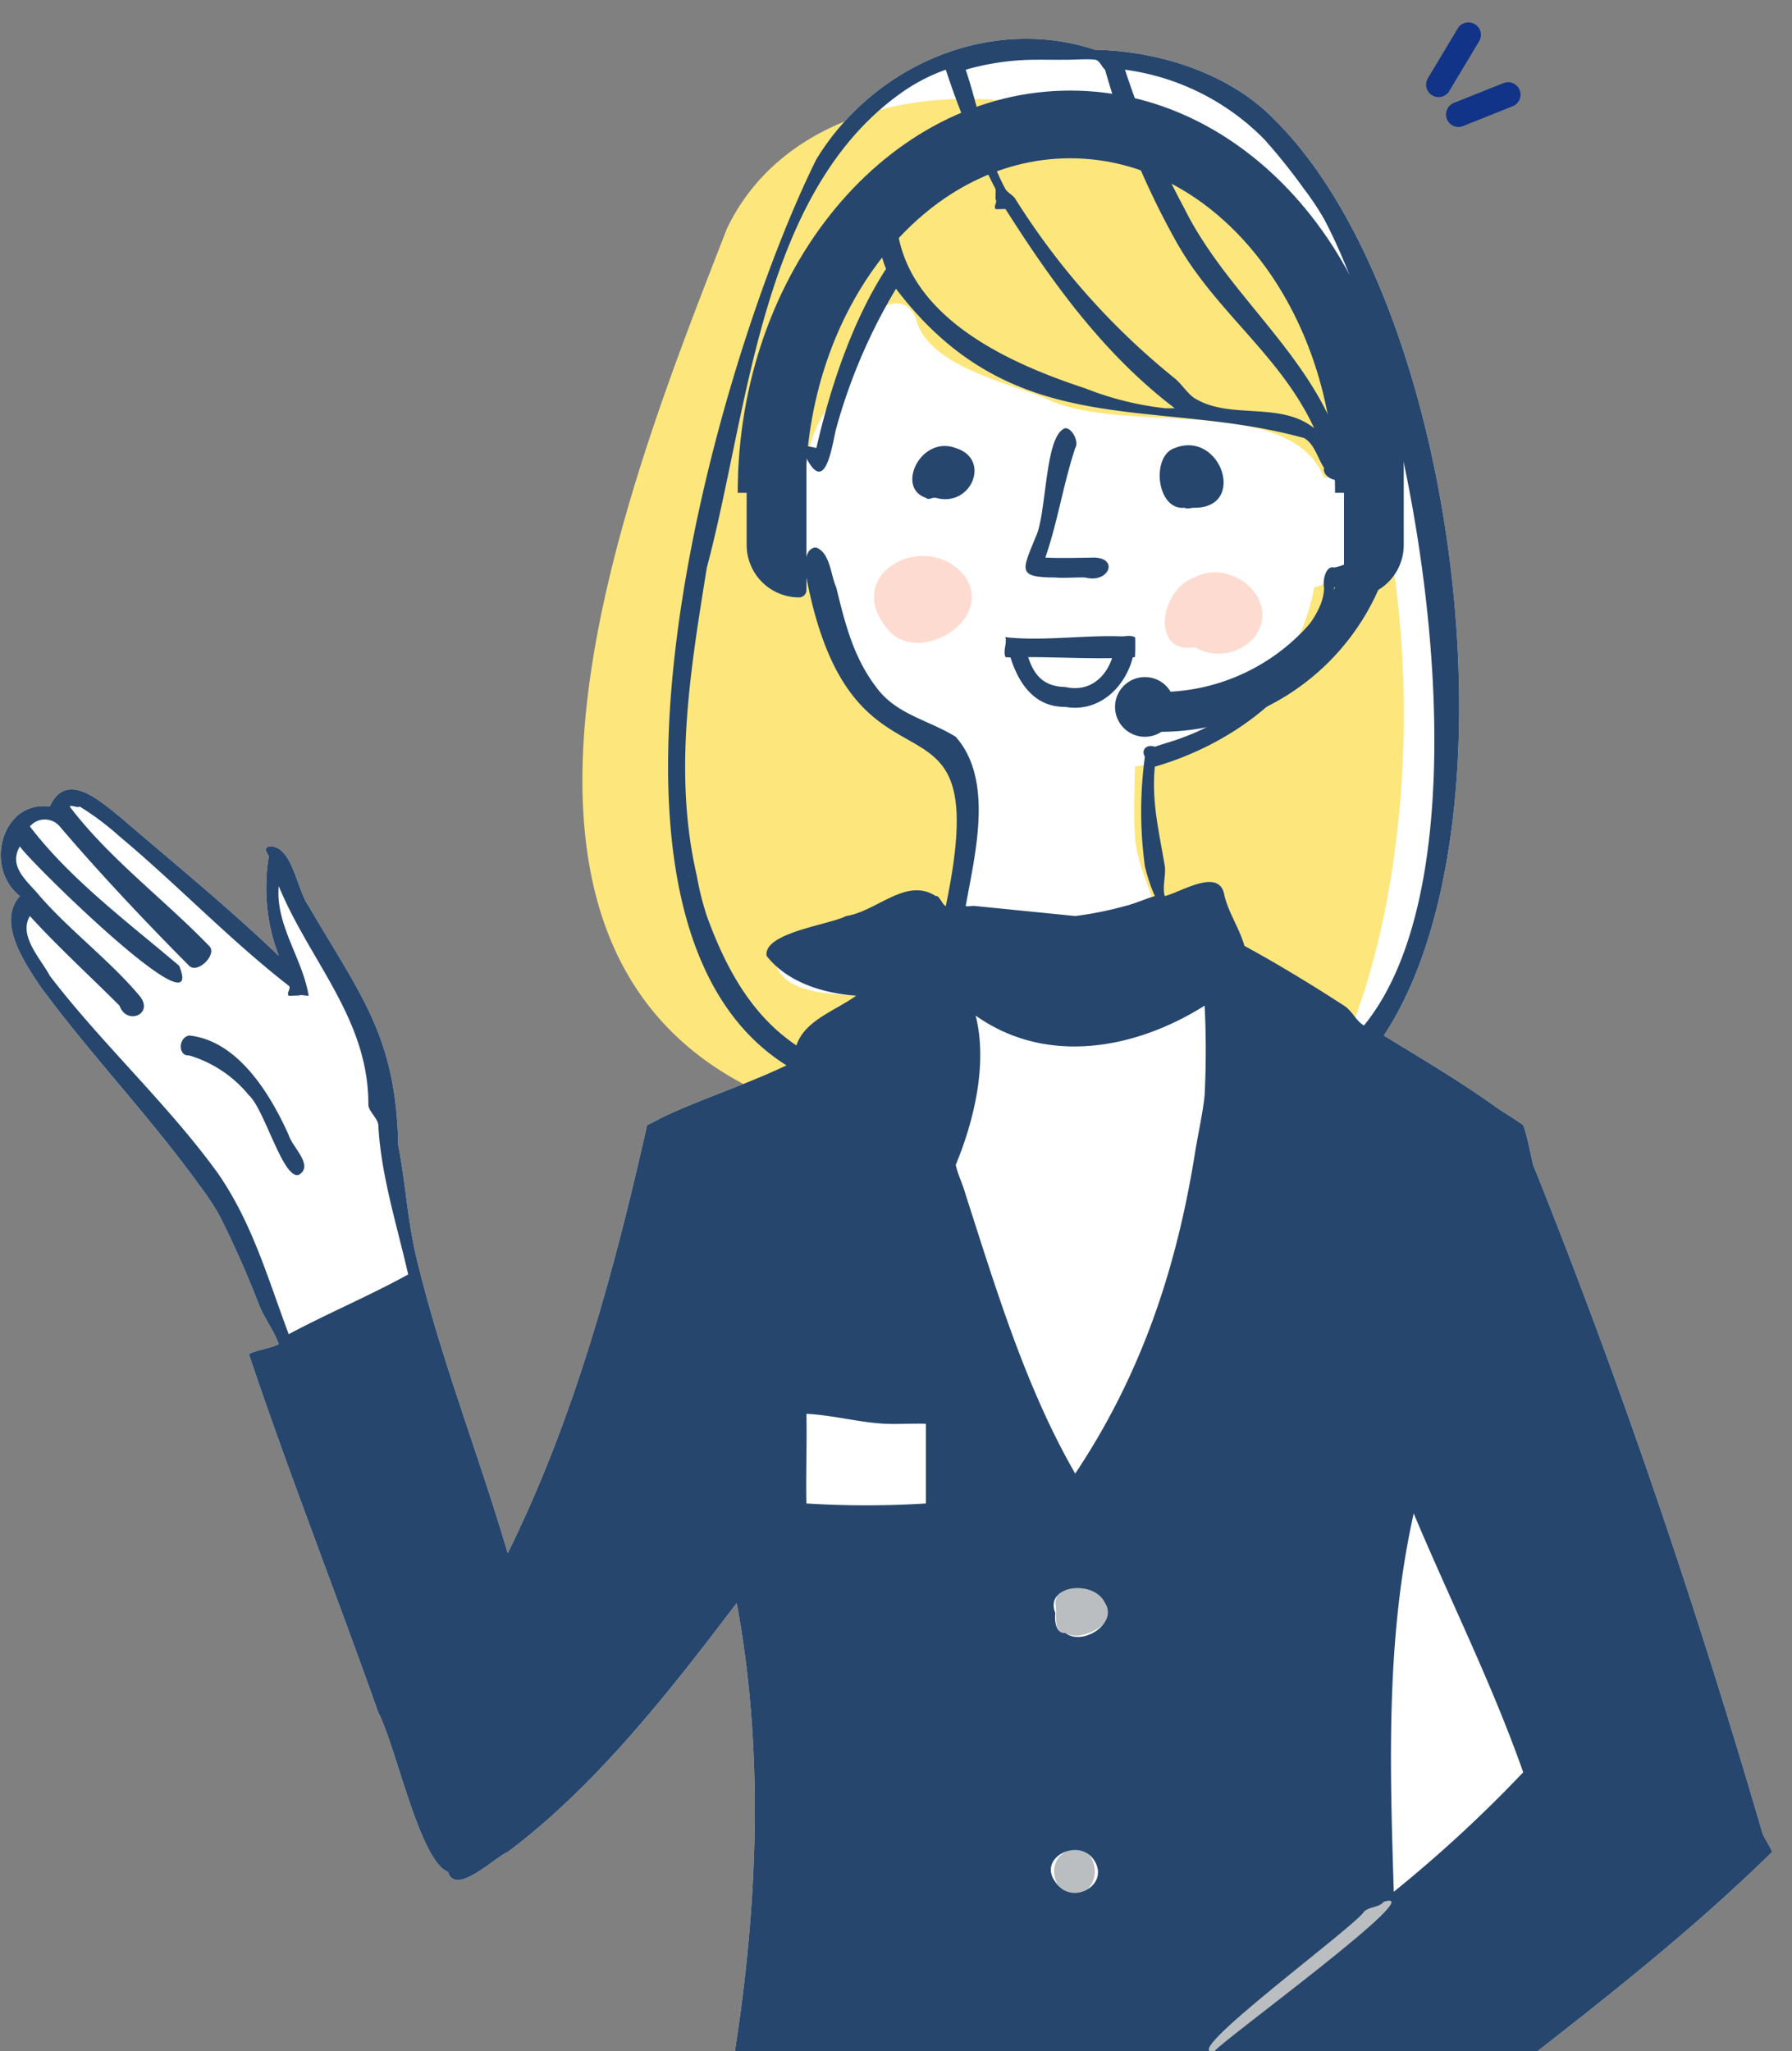 <svg xmlns="http://www.w3.org/2000/svg" xmlns:xlink="http://www.w3.org/1999/xlink" width="180" height="206" viewBox="0 0 180 206"><rect x="0" y="0" width="180" height="206" fill="#808080" stroke="none"/><defs><clipPath id="a"><rect width="180" height="206" transform="translate(594 1542)" fill="#7d7d7d"/></clipPath></defs><g transform="translate(-594 -1542)" clip-path="url(#a)"><g transform="translate(594 1545.885)"><g transform="translate(0 0)"><path d="M751.066,1240.379c2.785-20.7,4.482-42.228,11-62,5.852.764,12.126,1.791,18,2,5.72-.144,14.24.742,18-5h0c.146-.272-.094.293,0,0,.013.024-.015-.02,0,0h0s0,0,0,0h0c2.582,5.389,7.675,6.2,13,5,6.6-.937,13.574-3.147,20-5,5.214,21.532,9.612,43.024,12,65h1c-2.4-22.158-6.8-43.351-12-65,1.684-.535,3.359-1.315,5-2,1.667.317,1.508-2.111,1-3,0,0,0,0,0,0-2.191-5.563-3-11.12-4-17,11.972-9.606,24.037-18.246,35-29-.242-.664-.787-1.325-1-2h0c-6.665-22.8-14.145-44.963-23-67-.074-.188-.573-2.914-1-4h0c-.922-.67-2.081-1.328-3-2h0c-3.628-2.571-7.206-4.668-11-7,14.047-21.246,7.482-73.729-11-92h0c-4.486-4.633-11.6-6.885-18-7-10.617-3.5-22.276,1.594-28,11-10,20.139-26.221,76.4-3,91-3.949,1.885-8.021,3.181-12,5h0c-.695.316-1.3.694-2,1-3.3,14.684-7.311,29.458-14,43-2.839-9.686-6.605-19.194-9-29h0c-1.045-3.958-1.218-7.987-2-12-.214-10.846-3.692-14.922-9-24h0c-1.181-1.593-1.63-6.173-4-6-.5.247-.263.485,0,1a19.209,19.209,0,0,0,1,10c-5.031-4.822-10.72-9.46-16-14-2.005-1.575-5.329-4.659-7-1-4.781-.644-6.663,6.112-3,9-2.34,2.6.467,6.672,2,9h0c.01.038-.019-.034,0,0,0,0,0,0,0,0s-.007-.008,0,0h0c5.108,6.954,10.944,13,16,20h0a27.346,27.346,0,0,1,2,3c1.47,2.891,2.829,5.973,4,9-.011-.026.011.03,0,0,.513,1.345,1.528,2.64,2,4-.739.4-2.264.6-3,1,3.952,11.813,8.84,24.235,13,36,1.792,3.447,4.164,14.921,7,16,.744,2.469,4.654-1.423,6-2,8.893-6.658,16.319-16.2,23-25,3.349,18.049,1.7,37.145-2,55h0c-1.68,7.6-4.6,14.617-7,22-.362,2.177,3.668,1.5,5,2-6.483,20.169-8.207,41.1-11,62Z" transform="translate(-691.066 -942.264)" fill="#fff"/><path d="M793.771,1056.755a38.568,38.568,0,0,1,12-10c-3.193-.127-9.858.39-11-3-.015-3.136,4.014-2.2,6-3h0c3.844-.328,8.2-1.98,12-1,.971-5.845,1.36-11.7-1-17-3.641-2.563-9.719-4.02-10-9a47.6,47.6,0,0,1-3-9c-.127-.079.1.078,0,0-6.019-.143-8.053-12.619-1-11,.367-5.586,4.34-8.086,6-13-.313-2.556,3.633-5.343,5-2,1.148,4.68,8.987,6.379,13,8,7.729,3.862,24.53-.67,28,8,7.79-1.313,5.807,9.1,1,10a5.422,5.422,0,0,1-2,1c-1.508,8.653-9.374,16.687-18,18-.035,2.467-.148,4.464,0,7h0c.188,2.533,1.261,4.648,2,7,8.348-2.156,4.383,7.043,13,10,1.91,1.047,4.082,2.967,6,4,12.05-27.761,7.689-86.64-29-94-12.037-2.982-27.311.013-33,12h0C780.2,994.443,760.655,1042.123,793.771,1056.755Z" transform="translate(-716.771 -950.64)" fill="#fde67c"/><path d="M1041.452,1186.062c1.588-.9-.653-2.8-1-4-1.852-4.126-5.1-9.486-10-10-1.115.209-1.133,2.095,0,2a12.247,12.247,0,0,1,6,4s0,0,0,0C1038.012,1179.441,1039.881,1186.535,1041.452,1186.062Z" transform="translate(-1011.452 -1071.946)" fill="#26466d"/><path d="M848.738,1302.323c2.6-2.9-4.552-5.745-5-2,.275.854-.375,3.054,1,3C845.793,1304.032,847.805,1303.269,848.738,1302.323Z" transform="translate(-737.739 -1143.208)" fill="#bbbec0"/><path d="M850.089,1363.371c2.153-1.777.367-5.548-2-4C845.528,1360.811,847.887,1365.29,850.089,1363.371Z" transform="translate(-741.089 -1177.256)" fill="#bbbec0"/><path d="M802.066,945.379c.03,0-.03,0,0,0a78.893,78.893,0,0,0,7,17c3.895,7.159,10.577,11.582,14,19-3.469-2.741-8.415-.8-12-3h0c-.644-.382-1.408-1.543-2-2,.007,0,0,0,0,0a72.734,72.734,0,0,1-16-18h0c-.2-.383-.78-.626-1-1,0-.01,0,.007,0,0-.013-.026.011.029,0,0h0c-2.021-3.69-2.651-8.028-4-12a25.78,25.78,0,0,1,7-1c-.011.019.011-.018,0,0,.979-.009,2.022.012,3,0,.795.02,2.213-.111,3,0h0c.444.041.647.713,1,1h0s0,0,0,0C802.149,945.451,802.01,945.29,802.066,945.379Zm-13,84h0c-.311-.063-.689.079-1,0,.937-5.245,2.842-12.643-1-17-2.79-1.724-5.99-2.23-8-5-2.274-2.984-3.127-6.4-4-10-.553-1.191-.6-3.458-2-4-.515-.063-.941.46-1,1-4.384-.951-5.642-11.383,0-10,1.951,3.808,2.587-1.378,3-3a56.521,56.521,0,0,1,6-14c11.858,15.6,25.849,10.8,41,15-.019-.011.019.015,0,0,1.039.6,1.351,2.019,2,3-.214.883,1.339,1.607,2,1,.007,0-.007.007,0,0,6.328-1.444,4.291,8.064-1,9-.8-.24-1.17,1.255-1,2-.042,2.328-1.868,4.026-3,6,.007-.019-.011.022,0,0a22.125,22.125,0,0,1-11,9s-.007,0,0,0c-1.143.45-1.835.6-3,1-.784-.281-1.424.274-1,1a40.74,40.74,0,0,0,0,11c0-.011,0,.019,0,0a17.638,17.638,0,0,0,1,3c-.884.247-2.1.794-3,1h0a35.27,35.27,0,0,1-5,1h0c-.041,0,.043-.01,0,0,.011,0-.008,0,0,0m25-70c9.338,17.637,17.377,64.667,4,81-.866-.537-1.142-1.45-2-2h0c-3.164-2.052-6.684-4.2-10-6-.517-1.8-1.524-3.172-2-5,0,.023,0-.015,0,0-.427-2.948-4.24-.454-6,0-.278-.848.128-2.111,0-3h0c-.568-3.437-1.353-6.535-1-10,8.3-2.383,16.923-8.8,18-18,3.2-1.1,5.906-3.452,6-7h0c.5-3.047-1.549-6.714-5-6-2.548-9.858-11.579-16.1-16-25a84.54,84.54,0,0,1-6-14h0c0-.015,0,.013,0,0a24.111,24.111,0,0,1,14,7h0a58.267,58.267,0,0,1,4,5h0A27.44,27.44,0,0,1,824.066,960.379Zm-48,70c-1.749.9-8.334,1.675-8,4,2.081,2.673,5.729,3.779,9,4-1.982,1.46-5.2,2.476-6,5-4.562-3.055-7.145-7.886-9-13,.007.019-.007-.023,0,0a28.115,28.115,0,0,1-1-4h0c-.011-.033-.994.037-1,0,0,.011,1-.007,1,0-2.405-10.333-.648-20.745,1-31-.008.045.007-.038,0,0,4.241-15.873,5.38-38.1,20-48h0c.019,0-.021,0,0,0s-.015,0,0,0h0a18.511,18.511,0,0,1,4-2,83.286,83.286,0,0,0,5,12c.03.046-.017.954,0,1h0c0,.01,0-.007,0,0h0c.214.4-.226.607,0,1,0,0,0,0,0,0,.015.026.983-.025,1,0h0c.01.047-.021-.041,0,0-.011-.022.015.023,0,0h0c4.745,7.473,9.945,14.646,17,20-.528,0-.476.018-1,0h0c-.041,0,.041,0,0,0h0a31.107,31.107,0,0,1-8-2h0c-8.459-2.773-19.087-7.776-19-18,0,.007,0-.007,0,0-.106-.668-.2-1.7-1-2-.565-.206-.955.4-1,1,0,0,0,.008,0,0h0s0,0,0,0a5.624,5.624,0,0,0,0,1h0c0-.026,0,.027,0,0,.217,2.137.164,4,1,6-3.411,5.284-5.586,11.858-7,18-8.942-2.227-8.374,11.862-1,13,4.781,24.917,19.159,8.325,14,33-.328-.084-.659-1.123-1-1-2.987-1.931-5.893,1.523-9,2h0C776.033,1030.39,776.1,1030.372,776.066,1030.379Zm-47,21c.252,5,1.885,10.088,3,15-3.795,2.1-8.175,3.949-12,6-2.112-5.638-3.6-10.987-7-16h0c-4.936-6.9-11.864-13.269-17-20h0c-.9-1.71-3.174-4-2-6,2.887,3.166,5.983,5.978,9,9h0s0,0,0,0c.736,2.051,3.543.825,2-1h0s0,0,0,0c-2.959-3.524-6.956-6.515-10-10h0c-1.216-1.493-3.218-2.91-2-5,.58,1.151,18.9,19.185,16,12-5.1-4.333-10.919-8.66-15-14a1.971,1.971,0,0,1,3,0c4.094,4.8,8.559,9.526,13,14,.893.845,2.882-1.2,2-2-4.457-4.623-10.134-8.862-14-14,.165-.187.828.183,1,0a27.626,27.626,0,0,1,4,3h0c5.823,4.858,11.028,10.358,17,15h0c.3.233-.264.728,0,1h0c.048.049.955-.056,1,0,.168.034-.171-.038,0,0,.123-.146.828.041,1,0-.592-3.715-3.36-7.117-3-11,3.119,7.565,9.058,13.381,9,22h0C728.122,1050.012,729.036,1050.746,729.066,1051.379Zm82,3c-1.877,11.633-5.445,22.185-12,32-4.986-8.655-7.95-18.539-11-28h0c-.315-1.153-.726-1.84-1-3,1.869-4.51,3.214-10.24,2-15,7.11,5.046,16.066,3.377,23-1a89.262,89.262,0,0,1,0,9h0C811.89,1050.187,811.336,1052.59,811.066,1054.379Zm-31,27c1.131.052,2.868-.052,4,0,0,2.658,0,5.338,0,8a96.8,96.8,0,0,1-12,0c-.065-2.809.063-6.187,0-9C774.741,1080.5,777.4,1081.263,780.066,1081.379Zm22,18c1.315,2.055-2.274,4.356-4,3-.99.077-1.081-1.271-1-2C795.941,1097.562,800.951,1096.973,802.066,1099.379Zm-1,26c1.365,2.44-2.434,4.449-4,2C795.205,1124.884,799.65,1122.771,801.066,1125.379Zm32-35c3.636,8.659,7.884,17.13,11,26a134.02,134.02,0,0,1-13,12c-.4-12.806-.794-25.43,2-38C833.1,1090.447,833.036,1090.308,833.066,1090.379Zm-14,70c-.011.011.015-.011,0,0h0C819.19,1160.622,818.947,1160.136,819.066,1160.379Zm-30,6c3.671-.883,7.308-1.2,11-2,1.353.107,1.65-1.681,0-2-4.98,1.058-9.985,2.005-15,3h0c0-.191.1.161,0,0,2.342-.907,28.191-10.031,20-13-4.217-.218-8.139,2.639-12,0,6.949-.826,13.081-3.99,20-5,1.632,3.307,3.41,6.675,5,10-3.531,2.552-8.11,4.061-12,6h0c-5.179,2.709-11.311,2.4-17,3h0c-.034,0,.026,0,0,0h0C788.811,1166.387,789.321,1166.376,789.066,1166.379Zm-38,74c2.785-20.7,4.482-42.228,11-62,5.852.764,12.126,1.791,18,2,5.72-.144,14.24.742,18-5h0c.146-.272-.094.293,0,0,.013.024-.015-.02,0,0h0s0,0,0,0h0c2.582,5.389,7.675,6.2,13,5,6.6-.937,13.574-3.147,20-5,5.214,21.532,9.612,43.024,12,65h1c-2.4-22.158-6.8-43.351-12-65,1.684-.535,3.359-1.315,5-2,1.667.317,1.508-2.111,1-3,0,0,0,0,0,0-2.191-5.563-3-11.12-4-17,11.972-9.606,24.037-18.246,35-29-.242-.664-.787-1.325-1-2h0c-6.665-22.8-14.145-44.963-23-67-.074-.188-.573-2.914-1-4h0c-.922-.67-2.081-1.328-3-2h0c-3.628-2.571-7.206-4.668-11-7,14.047-21.246,7.482-73.729-11-92h0c-4.486-4.633-11.6-6.885-18-7-10.617-3.5-22.276,1.594-28,11-10,20.139-26.221,76.4-3,91-3.949,1.885-8.021,3.181-12,5h0c-.695.316-1.3.694-2,1-3.3,14.684-7.311,29.458-14,43-2.839-9.686-6.605-19.194-9-29h0c-1.045-3.958-1.218-7.987-2-12-.214-10.846-3.692-14.922-9-24h0c-1.181-1.593-1.63-6.173-4-6-.5.247-.263.485,0,1a19.209,19.209,0,0,0,1,10c-5.031-4.822-10.72-9.46-16-14-2.005-1.575-5.329-4.659-7-1-4.781-.644-6.663,6.112-3,9-2.34,2.6.467,6.672,2,9h0c.01.038-.019-.034,0,0,0,0,0,0,0,0s-.007-.008,0,0h0c5.108,6.954,10.944,13,16,20h0a27.346,27.346,0,0,1,2,3c1.47,2.891,2.829,5.973,4,9-.011-.026.011.03,0,0,.513,1.345,1.528,2.64,2,4-.739.4-2.264.6-3,1,3.952,11.813,8.84,24.235,13,36,1.792,3.447,4.164,14.921,7,16,.744,2.469,4.654-1.423,6-2,8.893-6.658,16.319-16.2,23-25,3.349,18.049,1.7,37.145-2,55h0c-1.68,7.6-4.6,14.617-7,22-.362,2.177,3.668,1.5,5,2-6.483,20.169-8.207,41.1-11,62Z" transform="translate(-691.066 -942.264)" fill="#26466d"/><path d="M843.063,1541.28c-2.394-21.977-6.786-43.466-12-65-6.756,1.955-14.048,4.048-21,5-4.727,1.23-9.894-.333-12-5-3.779,8.651-27.688,3.192-36,3-6.516,19.777-8.218,41.3-11,62Z" transform="translate(-691.064 -1243.165)" fill="#bbbec0"/><path d="M779.771,1385.592c.826-1.1,22.014-16.521,17-15h0c-.532.622-1.4.446-2,1h0C794.008,1373,775.72,1386.374,779.771,1385.592Z" transform="translate(-657.771 -1183.476)" fill="#bbbec0"/><path d="M775.33,1436.561c2.1-1.351,3.958-2.558,6-4h0c.708-.75,7.23-5.389,5-6-1.936,1.517-3.921,3.629-6,5h0C779.793,1432.327,772.319,1436.4,775.33,1436.561Z" transform="translate(-645.33 -1215.446)" fill="#bbbec0"/><path d="M805.292,1441.672c.482-.223.2-.663,0-1h0c-.731-1.04-.885-2.384-2-3-.415-.011-.3.727,0,1,0,.006,0,0,0,0C804.121,1439.53,804.128,1441.62,805.292,1441.672Z" transform="translate(-676.292 -1221.557)" fill="#bbbec0"/><g transform="translate(88.09 39.609)"><path d="M839.573,1082.375c-.632,0-1.367.066-2,0-.274-.634.149-1.33,0-2,.152-.04-.144-.042,0,0,4.174.459,8.884-.395,13,0a16.208,16.208,0,0,1,0,2C847.116,1082.632,843.046,1082.354,839.573,1082.375Z" transform="translate(-824.663 -1059.869)" fill="#26466d"/><g transform="translate(0 0)"><path d="M877.593,1072.365c-4.428.78-3.531-5.86,0-7h0c3.662-2.023,8.786,2.271,6,6A4.741,4.741,0,0,1,877.593,1072.365Z" transform="translate(-845.683 -1050.859)" fill="#fec1ae" opacity="0.58"/><path d="M809.42,1068.479c-4.388-5.588,4.284-9.955,8-5C820.3,1067.92,812.328,1072.541,809.42,1068.479Z" transform="translate(-808.51 -1048.974)" fill="#fec1ae" opacity="0.58"/><path d="M848.367,1047.566c-.835-.041-2.161.093-3,0h0c-3.857,0-3.325-.715-2-4,1.175-2.276.878-10.3,3-11,.716,0,1.414,1.427,1,2-1.212,3.651-1.74,7.367-3,11,1.642.081,3.353.018,5,0h0C851.787,1045.714,850.674,1048.188,848.367,1047.566Z" transform="translate(-827.457 -1033.06)" fill="#26466d"/><path d="M843.573,1087.29c-3.821.029-5.378-3.608-6-7,.152-.034-.145-.033,0,0,.513.056,1.479.993,2,1,.547,2.275,1.37,3.949,4,4,3.228.733,5.106-2.216,5-5,.633.022,1.422-.309,2,0C850.725,1084.02,847.725,1088.013,843.573,1087.29Z" transform="translate(-824.663 -1059.784)" fill="#26466d"/><path d="M877.205,1042.632c-.337-.03-.708.176-1,0-2.857.3-3.4-5.24-1-6C879.819,1034.8,882.486,1042.621,877.205,1042.632Z" transform="translate(-845.295 -1035.127)" fill="#26466d"/><path d="M819.369,1041.35c-.42-.082-.674.285-1,0-3.049-1-.511-6.32,3-5C824.968,1037.458,822.931,1042.364,819.369,1041.35Z" transform="translate(-813.459 -1034.844)" fill="#26466d"/></g></g><g transform="translate(75.387 8.453)"><path d="M.733,0h0A5.267,5.267,0,0,1,6,5.267v8.466A5.267,5.267,0,0,1,.733,19h0A.733.733,0,0,1,0,18.267V.733A.733.733,0,0,1,.733,0Z" transform="translate(59.613 28.662)" fill="#26466d"/><g transform="translate(0 29.141)"><circle cx="3" cy="3" r="3" transform="translate(36.613 26.521)" fill="#26466d"/><path d="M5.267,0h0A.733.733,0,0,1,6,.733V18.267A.733.733,0,0,1,5.267,19h0A5.267,5.267,0,0,1,0,13.733V5.267A5.267,5.267,0,0,1,5.267,0Z" transform="translate(-0.387 -0.479)" fill="#26466d"/><path d="M781.335,1071.329v-4a20.023,20.023,0,0,0,20-20h4a23.968,23.968,0,0,1-24,24Z" transform="translate(-740.222 -1039.308)" fill="#26466d"/></g><path d="M847.533,998.8h-6.8c0-18.526-11.932-33.6-26.6-33.6s-26.6,15.072-26.6,33.6h-6.8c0-22.277,14.984-40.4,33.4-40.4S847.533,976.526,847.533,998.8Z" transform="translate(-782.019 -961.641)" fill="#26466d"/></g></g><g transform="translate(144.704 0)"><path d="M771.368,186.652a1.25,1.25,0,0,1-1.071-1.893l3-5a1.25,1.25,0,0,1,2.144,1.286l-3,5A1.249,1.249,0,0,1,771.368,186.652Z" transform="translate(-771.573 -180.786)" fill="#138"/><path d="M783.182,213.827a1.25,1.25,0,0,1-.465-2.411l5-2a1.25,1.25,0,0,1,.928,2.321l-5,2A1.246,1.246,0,0,1,783.182,213.827Z" transform="translate(-781.386 -204.962)" fill="#138"/></g></g></g></svg>